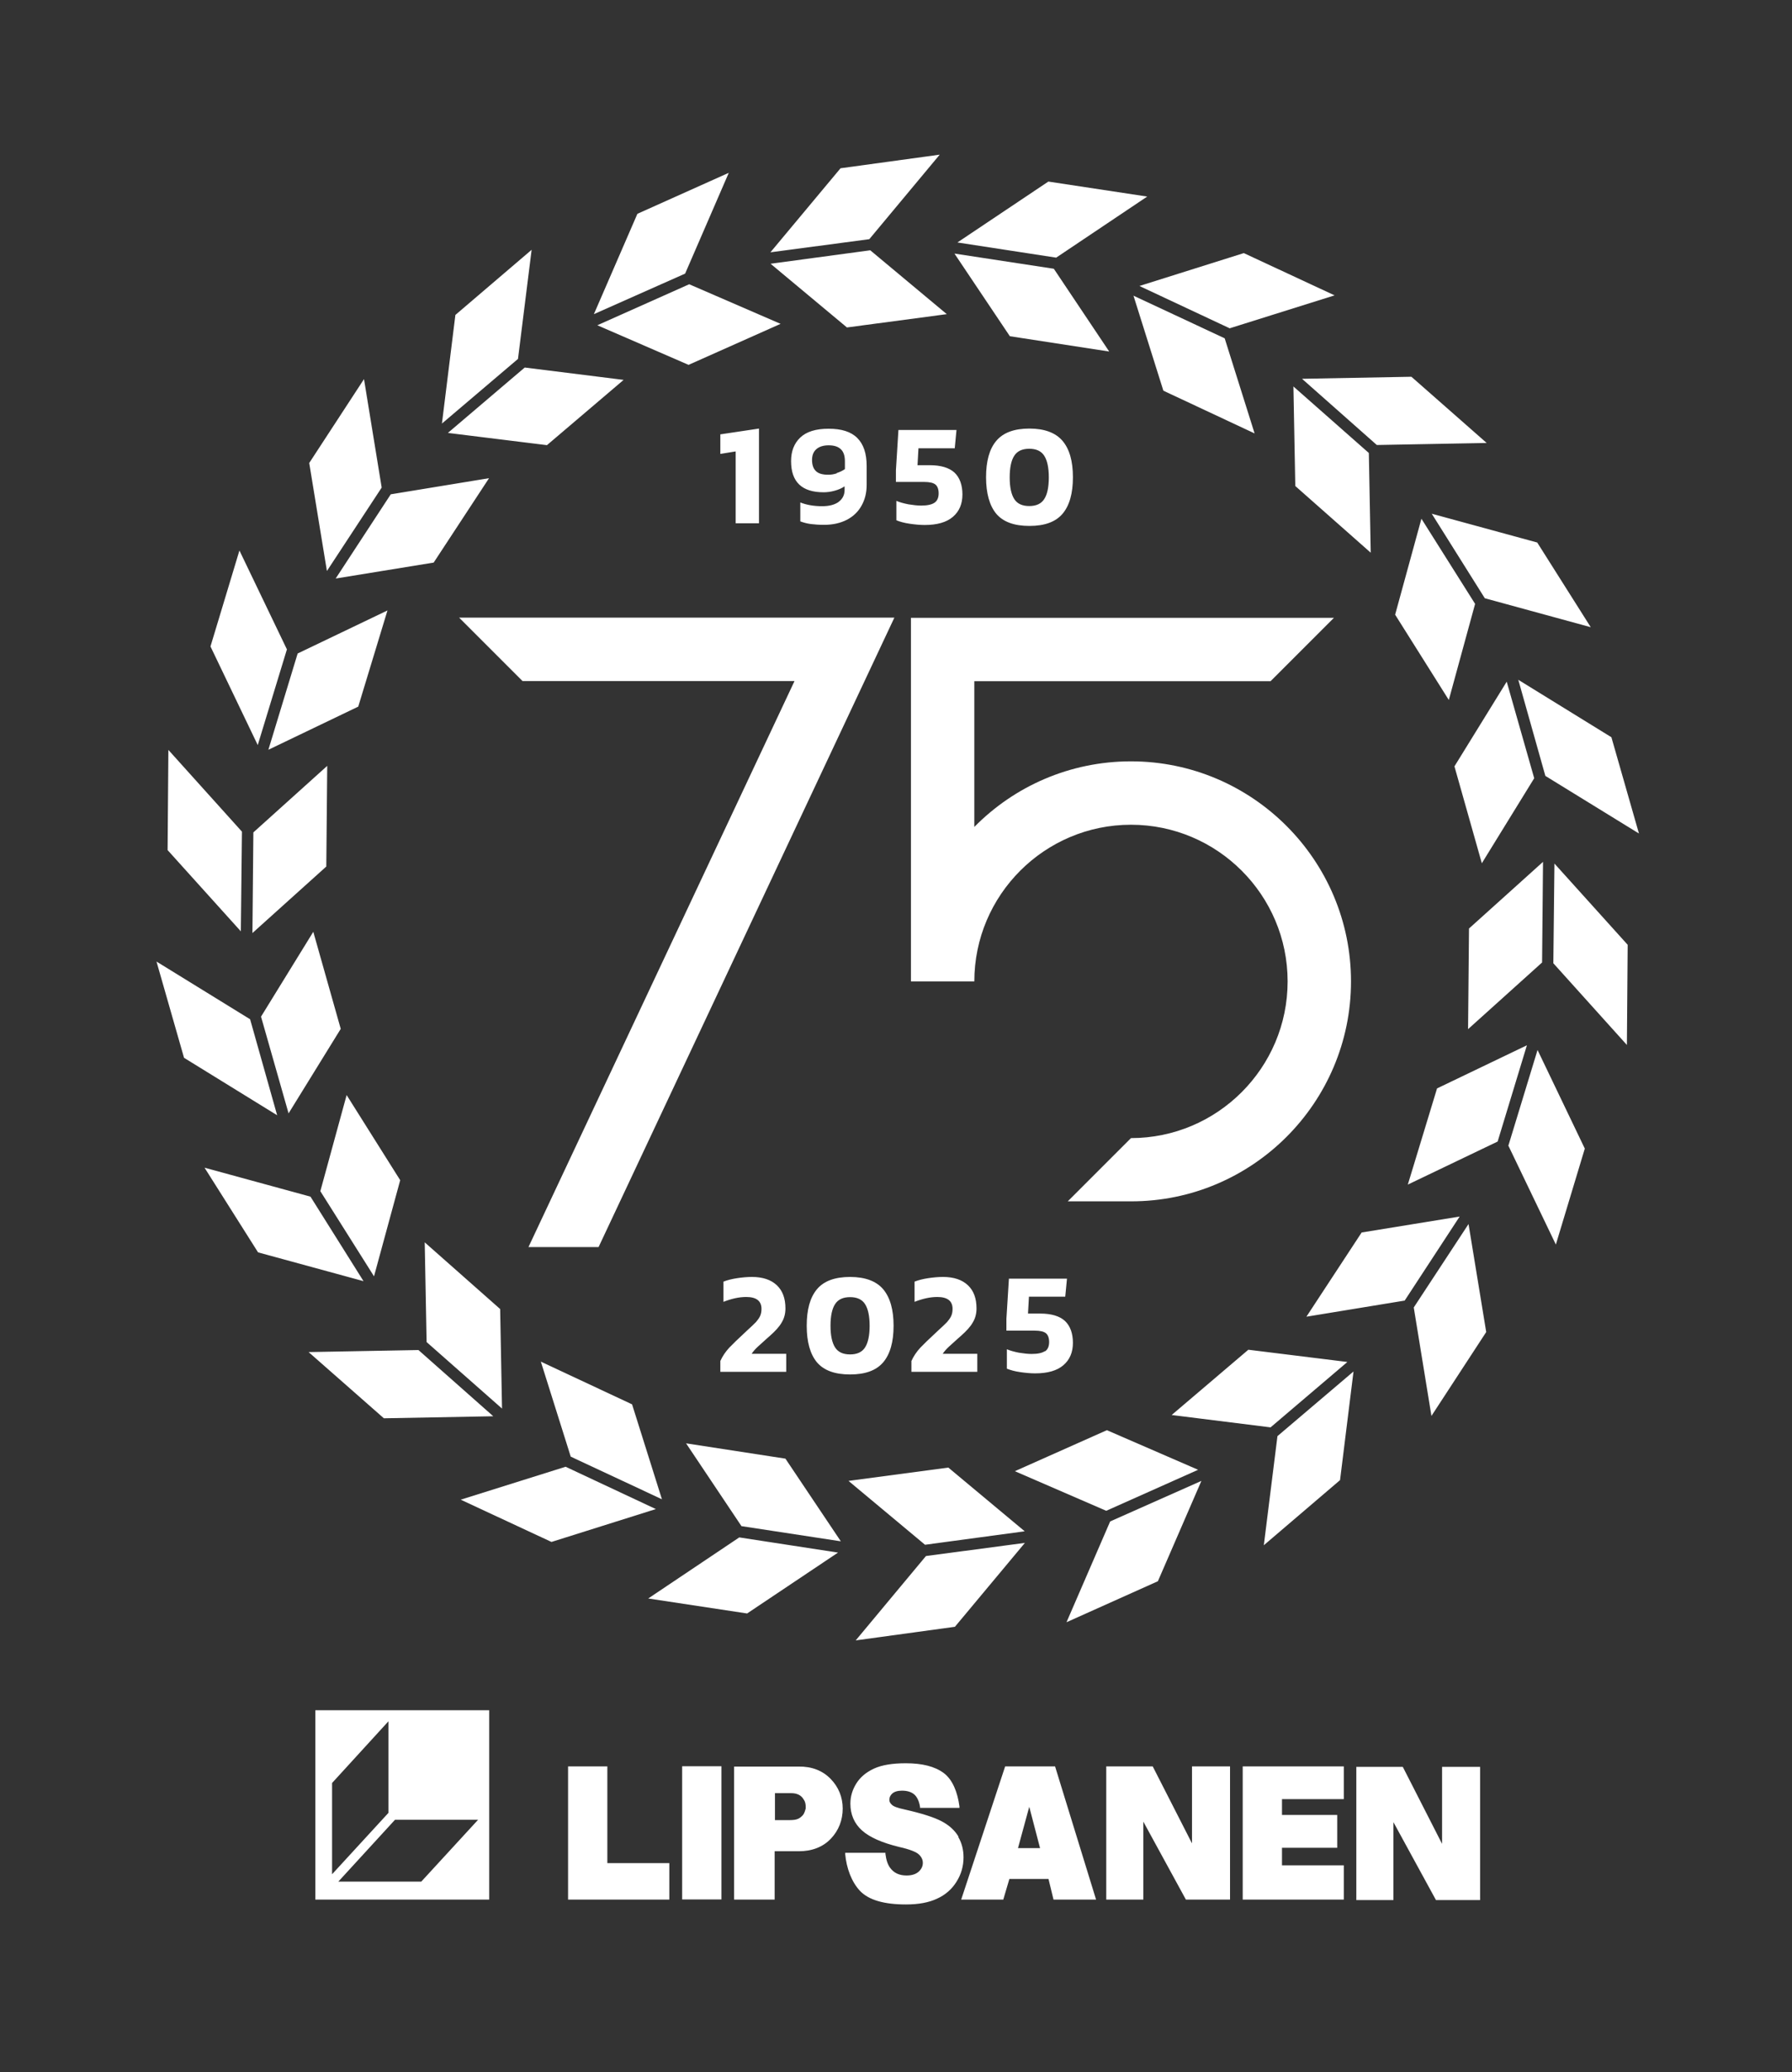 <?xml version="1.0" encoding="UTF-8"?> <svg xmlns="http://www.w3.org/2000/svg" id="Layer_1" viewBox="0 0 114.51 132.38"><rect x="0" y="0" width="114.51" height="132.38" fill="#333333" stroke="none"/><defs><style> .cls-1 { fill: #fff; } </style></defs><path id="Lipsanene_75_vuotta" class="cls-1" d="M20.15,121.36h11.11v-12.1h-11.11v12.1ZM30.55,116.26l-3.63,3.95h-5.3l3.62-3.95h5.31ZM21.22,113.91l3.6-3.94v5.85l-3.6,3.92v-5.83ZM61.25,117.34c-.23-.39-.58-.72-1.07-.98-.49-.26-1.28-.51-2.38-.76-.44-.09-.72-.2-.81-.3-.11-.1-.16-.2-.16-.31,0-.16.06-.29.19-.41.13-.11.33-.18.61-.18.34,0,.6.08.79.24.18.16.31.42.37.79v.07s2.52,0,2.52,0v-.09c-.12-.9-.43-1.71-1.01-2.14-.57-.42-1.37-.62-2.42-.62-.85,0-1.53.11-2.03.34-.5.23-.88.55-1.13.95-.25.4-.38.83-.38,1.29,0,.69.25,1.27.74,1.71.49.44,1.28.79,2.39,1.06.67.15,1.09.32,1.25.48.17.16.25.34.25.53,0,.21-.08.39-.26.56-.18.16-.43.25-.78.25-.46,0-.81-.16-1.05-.49-.15-.2-.25-.49-.3-.89v-.07s-2.57,0-2.57,0v.09c.08.88.4,1.77.95,2.35.56.58,1.54.86,2.93.86.8,0,1.46-.12,1.99-.37.53-.24.95-.61,1.24-1.08.3-.47.45-1,.45-1.56,0-.48-.11-.92-.34-1.31ZM92.14,117.78l-2.5-4.9h-2.97v8.51h2.37v-4.98l2.72,4.98h2.82v-8.51h-2.43v4.9ZM79.41,121.36h6.46v-2.19h-3.95v-1.12h3.53v-2.1h-3.53v-1.01h3.95v-2.09h-6.46v8.51ZM76.16,117.75l-2.5-4.9h-2.97v8.51h2.37v-4.98l2.72,4.98h2.82v-8.51h-2.43v4.9ZM64.23,112.85l-2.81,8.51h2.69l.39-1.32h2.5l.32,1.32h2.72l-2.62-8.51h-3.19ZM65.05,118.07l.72-2.64.69,2.64h-1.41ZM51.05,112.86h-4.14v8.5h2.59v-3.09h1.55c.82,0,1.53-.26,2.04-.8.5-.52.76-1.19.76-1.93,0-.72-.27-1.38-.77-1.89-.52-.54-1.22-.8-2.04-.79ZM51.47,115.58s-.05.27-.19.41c-.19.19-.34.29-.81.29h-.95v-1.72h1.05c.34,0,.63.12.79.41.17.22.12.61.12.61ZM38.81,112.85h-2.51v8.51h6.47v-2.33h-3.96v-6.18ZM43.59,121.35h2.51v-8.51h-2.51v8.51ZM61.01,28.62l.11-1.15h-3.71l-.16,2.57v.75h1.81c.35,0,.59.06.72.17.13.11.2.3.2.56,0,.28-.09.48-.27.6-.18.12-.46.18-.85.18-.23,0-.5-.03-.81-.08-.3-.06-.56-.13-.77-.22v1.24c.22.09.5.17.85.22.34.05.66.08.96.08.79,0,1.39-.17,1.8-.52.41-.35.61-.83.61-1.43s-.17-1.08-.51-1.4c-.34-.31-.87-.47-1.58-.47h-.78l.06-1.08h2.32ZM58.21,62.7h4.05c0-5.52,4.49-10.01,10.01-10.01s10.01,4.49,10.01,10.01-4.49,10.01-10.01,10.01l-4.04,4.04h4.04c7.75.01,14.06-6.3,14.06-14.05s-6.31-14.06-14.06-14.06c-3.91,0-7.46,1.6-10.01,4.19v-9.31h18.93l4.05-4.05h-27.03v23.24ZM67.9,32.82c.44-.52.66-1.3.66-2.33s-.22-1.8-.66-2.32c-.44-.52-1.15-.79-2.12-.79s-1.68.26-2.12.79c-.44.52-.65,1.3-.65,2.32s.22,1.81.65,2.33c.44.52,1.14.78,2.12.78s1.68-.26,2.12-.78ZM64.81,31.88c-.19-.3-.29-.76-.29-1.38s.1-1.09.29-1.38c.19-.3.51-.45.96-.45s.77.15.96.45c.19.3.29.76.29,1.38s-.1,1.09-.29,1.38c-.19.3-.51.45-.96.45s-.77-.15-.96-.45ZM78.25,21.61l-5.82-2.72,1.91,6.07,5.83,2.73-1.91-6.07ZM76.56,93.9l-5.83-2.53-5.88,2.62,5.84,2.53,5.87-2.62ZM93.28,77.72l-6.27,1.02-3.53,5.38,6.28-1.03,3.52-5.38ZM76.77,94.61l-5.83,2.59-2.79,6.44,5.84-2.62,2.78-6.41ZM86.08,87.01l-6.31-.78-4.9,4.17,6.32.79,4.9-4.17ZM87.47,28.94l-4.82-4.25.12,6.36,4.82,4.26-.12-6.36ZM60.52,84.46c-.12.12-.31.31-.59.56l-.19.18c-.38.35-.69.65-.93.9-.24.26-.43.54-.57.85v.69h4.21v-1.15h-2.21c.1-.15.23-.3.38-.44.15-.14.36-.33.62-.56l.16-.14c.35-.31.61-.59.76-.86.16-.26.24-.56.24-.9,0-.64-.18-1.13-.55-1.48-.37-.35-.9-.53-1.59-.53-.31,0-.63.03-.96.08-.32.05-.61.12-.86.22v1.29c.51-.2,1-.31,1.45-.31.65,0,.98.25.98.76,0,.18-.03.33-.09.46-.06.13-.15.25-.26.38ZM66.77,86.32c-.18.12-.46.18-.85.18-.23,0-.5-.03-.81-.08-.3-.06-.56-.13-.77-.22v1.24c.22.09.5.17.85.22.34.05.66.08.96.08.79,0,1.39-.17,1.8-.52.41-.35.61-.83.61-1.43s-.17-1.08-.51-1.4c-.34-.31-.87-.47-1.58-.47h-.78l.06-1.08h2.32l.11-1.15h-3.71l-.16,2.57v.75h1.81c.35,0,.59.06.72.17.13.11.2.3.2.56,0,.28-.09.48-.27.6ZM65.49,98.57l-6.32.84-4.49,5.39,6.34-.87,4.48-5.37ZM27.26,85.74l4.82,4.25-.12-6.36-4.82-4.26.12,6.36ZM65.48,97.83l-4.88-4.07-6.38.85,4.89,4.08,6.37-.86ZM44.04,18.16l-5.87,2.62,5.83,2.53,5.88-2.62-5.84-2.53ZM98.75,49.57l5.98,3.68-1.76-6.15-5.95-3.67,1.73,6.14ZM28.64,27.66l6.31.78,4.9-4.17-6.32-.79-4.9,4.17ZM38.25,79.67l18.9-40.21h-27.81l4.05,4.05h17.38l-17,36.16h4.48ZM48.5,33.44v-6.06l-2.47.37v1.25l.98-.16v4.59h1.49ZM53.61,32.05c-.25.19-.61.29-1.07.29-.53,0-1-.08-1.4-.24v1.21c.22.08.44.14.68.17.24.03.52.05.84.05.56,0,1.04-.11,1.45-.32s.73-.52.94-.9c.22-.39.33-.83.33-1.33v-1.21c0-.8-.2-1.39-.6-1.79-.4-.4-1.01-.59-1.83-.59s-1.42.19-1.81.56c-.39.37-.59.87-.59,1.51,0,1.33.69,1.99,2.08,1.99.22,0,.46-.03.71-.1.25-.07.46-.16.63-.28v.23c0,.31-.12.57-.38.76ZM53.47,30.24c-.18.06-.36.09-.54.09-.38,0-.64-.08-.8-.24-.16-.16-.24-.39-.24-.71,0-.29.09-.52.27-.68.18-.16.44-.25.79-.25s.6.08.78.25.26.43.26.78v.49c-.16.11-.33.19-.52.25ZM56.44,87.03c.44-.52.66-1.3.66-2.33s-.22-1.8-.66-2.33c-.44-.52-1.15-.79-2.12-.79s-1.68.26-2.12.79c-.44.53-.65,1.3-.65,2.33s.22,1.81.65,2.33c.44.52,1.14.78,2.12.78s1.68-.26,2.12-.78ZM53.36,86.08c-.19-.3-.29-.76-.29-1.38s.1-1.09.29-1.38c.19-.3.51-.45.96-.45s.77.15.96.45c.19.3.29.76.29,1.38s-.1,1.08-.29,1.38c-.19.3-.51.45-.96.45s-.77-.15-.96-.45ZM50.2,93.19l-6.36-.98,3.54,5.29,6.35.97-3.54-5.28ZM41.41,102.12l6.33.96,5.81-3.89-6.31-.97-5.83,3.91ZM48.31,84.46c-.12.12-.31.31-.59.56l-.19.18c-.38.35-.69.65-.93.9-.24.26-.43.54-.57.85v.69h4.21v-1.15h-2.21c.1-.15.23-.3.38-.44.15-.14.36-.33.62-.56l.16-.14c.35-.31.61-.59.76-.86.16-.26.24-.56.24-.9,0-.64-.18-1.13-.55-1.48-.37-.35-.9-.53-1.59-.53-.31,0-.63.03-.96.08-.32.05-.61.12-.86.22v1.29c.51-.2,1-.31,1.45-.31.65,0,.98.25.98.76,0,.18-.03.33-.09.46-.06.13-.15.25-.26.38ZM42.3,95.79l-1.91-6.07-5.83-2.73,1.91,6.07,5.82,2.72ZM21.77,65.72l-1.75-6.19-3.34,5.42,1.76,6.18,3.34-5.41ZM15.46,53.13l-4.7-5.22-.05,6.4,4.68,5.19.07-6.38ZM15.97,65.11l-5.97-3.68,1.76,6.15,5.95,3.67-1.73-6.14ZM19.84,76.45l-6.77-1.85,3.42,5.41,6.74,1.84-3.39-5.4ZM18.34,41.5l-3.04-6.33-1.85,6.13,3.02,6.3,1.86-6.1ZM31.52,90.48l-4.78-4.23-7.02.13,4.81,4.23,6.99-.13ZM24.39,31.15l-1.13-6.93-3.5,5.36,1.13,6.9,3.5-5.33ZM22.89,45.15l1.87-6.15-5.74,2.75-1.87,6.15,5.73-2.75ZM25.58,75.41l-3.43-5.45-1.68,6.14,3.43,5.44,1.67-6.13ZM91.83,69.53l-1.87,6.15,5.74-2.75,1.87-6.15-5.73,2.75ZM96.38,73.18l3.04,6.33,1.85-6.13-3.02-6.3-1.86,6.1ZM99.26,61.54l4.7,5.22.05-6.4-4.68-5.19-.07,6.38ZM90.34,83.53l1.13,6.93,3.5-5.36-1.13-6.9-3.5,5.33ZM80.76,98.72l4.87-4.16.86-6.94-4.86,4.13-.87,6.96ZM98.04,49.73l-1.76-6.18-3.34,5.41,1.75,6.19,3.34-5.42ZM36.13,93.71l-6.69,2.1,5.8,2.7,6.67-2.1-5.78-2.71ZM87.98,28.43l7.02-.13-4.81-4.23-6.99.13,4.78,4.23ZM73.32,12.56l-6.33-.96-5.81,3.89,6.31.97,5.83-3.91ZM78.59,20.97l6.69-2.1-5.8-2.7-6.67,2.1,5.78,2.71ZM94.88,38.22l6.77,1.85-3.42-5.41-6.74-1.84,3.39,5.4ZM98.59,55.07l-4.72,4.25-.06,6.43,4.73-4.26.06-6.43ZM89.15,39.27l3.43,5.45,1.68-6.14-3.43-5.44-1.68,6.13ZM20.92,48.92l-4.73,4.26-.06,6.43,4.72-4.25.06-6.43ZM33.97,15.96l-4.87,4.16-.86,6.94,4.86-4.13.87-6.96ZM27.72,35.93l3.53-5.38-6.28,1.03-3.52,5.38,6.27-1.02ZM46.57,11.04l-5.84,2.62-2.78,6.41,5.83-2.59,2.79-6.44ZM60.05,9.88l-6.34.87-4.48,5.37,6.32-.84,4.49-5.39ZM70.88,22.46l-3.54-5.29-6.35-.97,3.54,5.28,6.36.98ZM49.24,16.85l4.88,4.07,6.38-.85-4.89-4.08-6.37.86Z"></path></svg> 